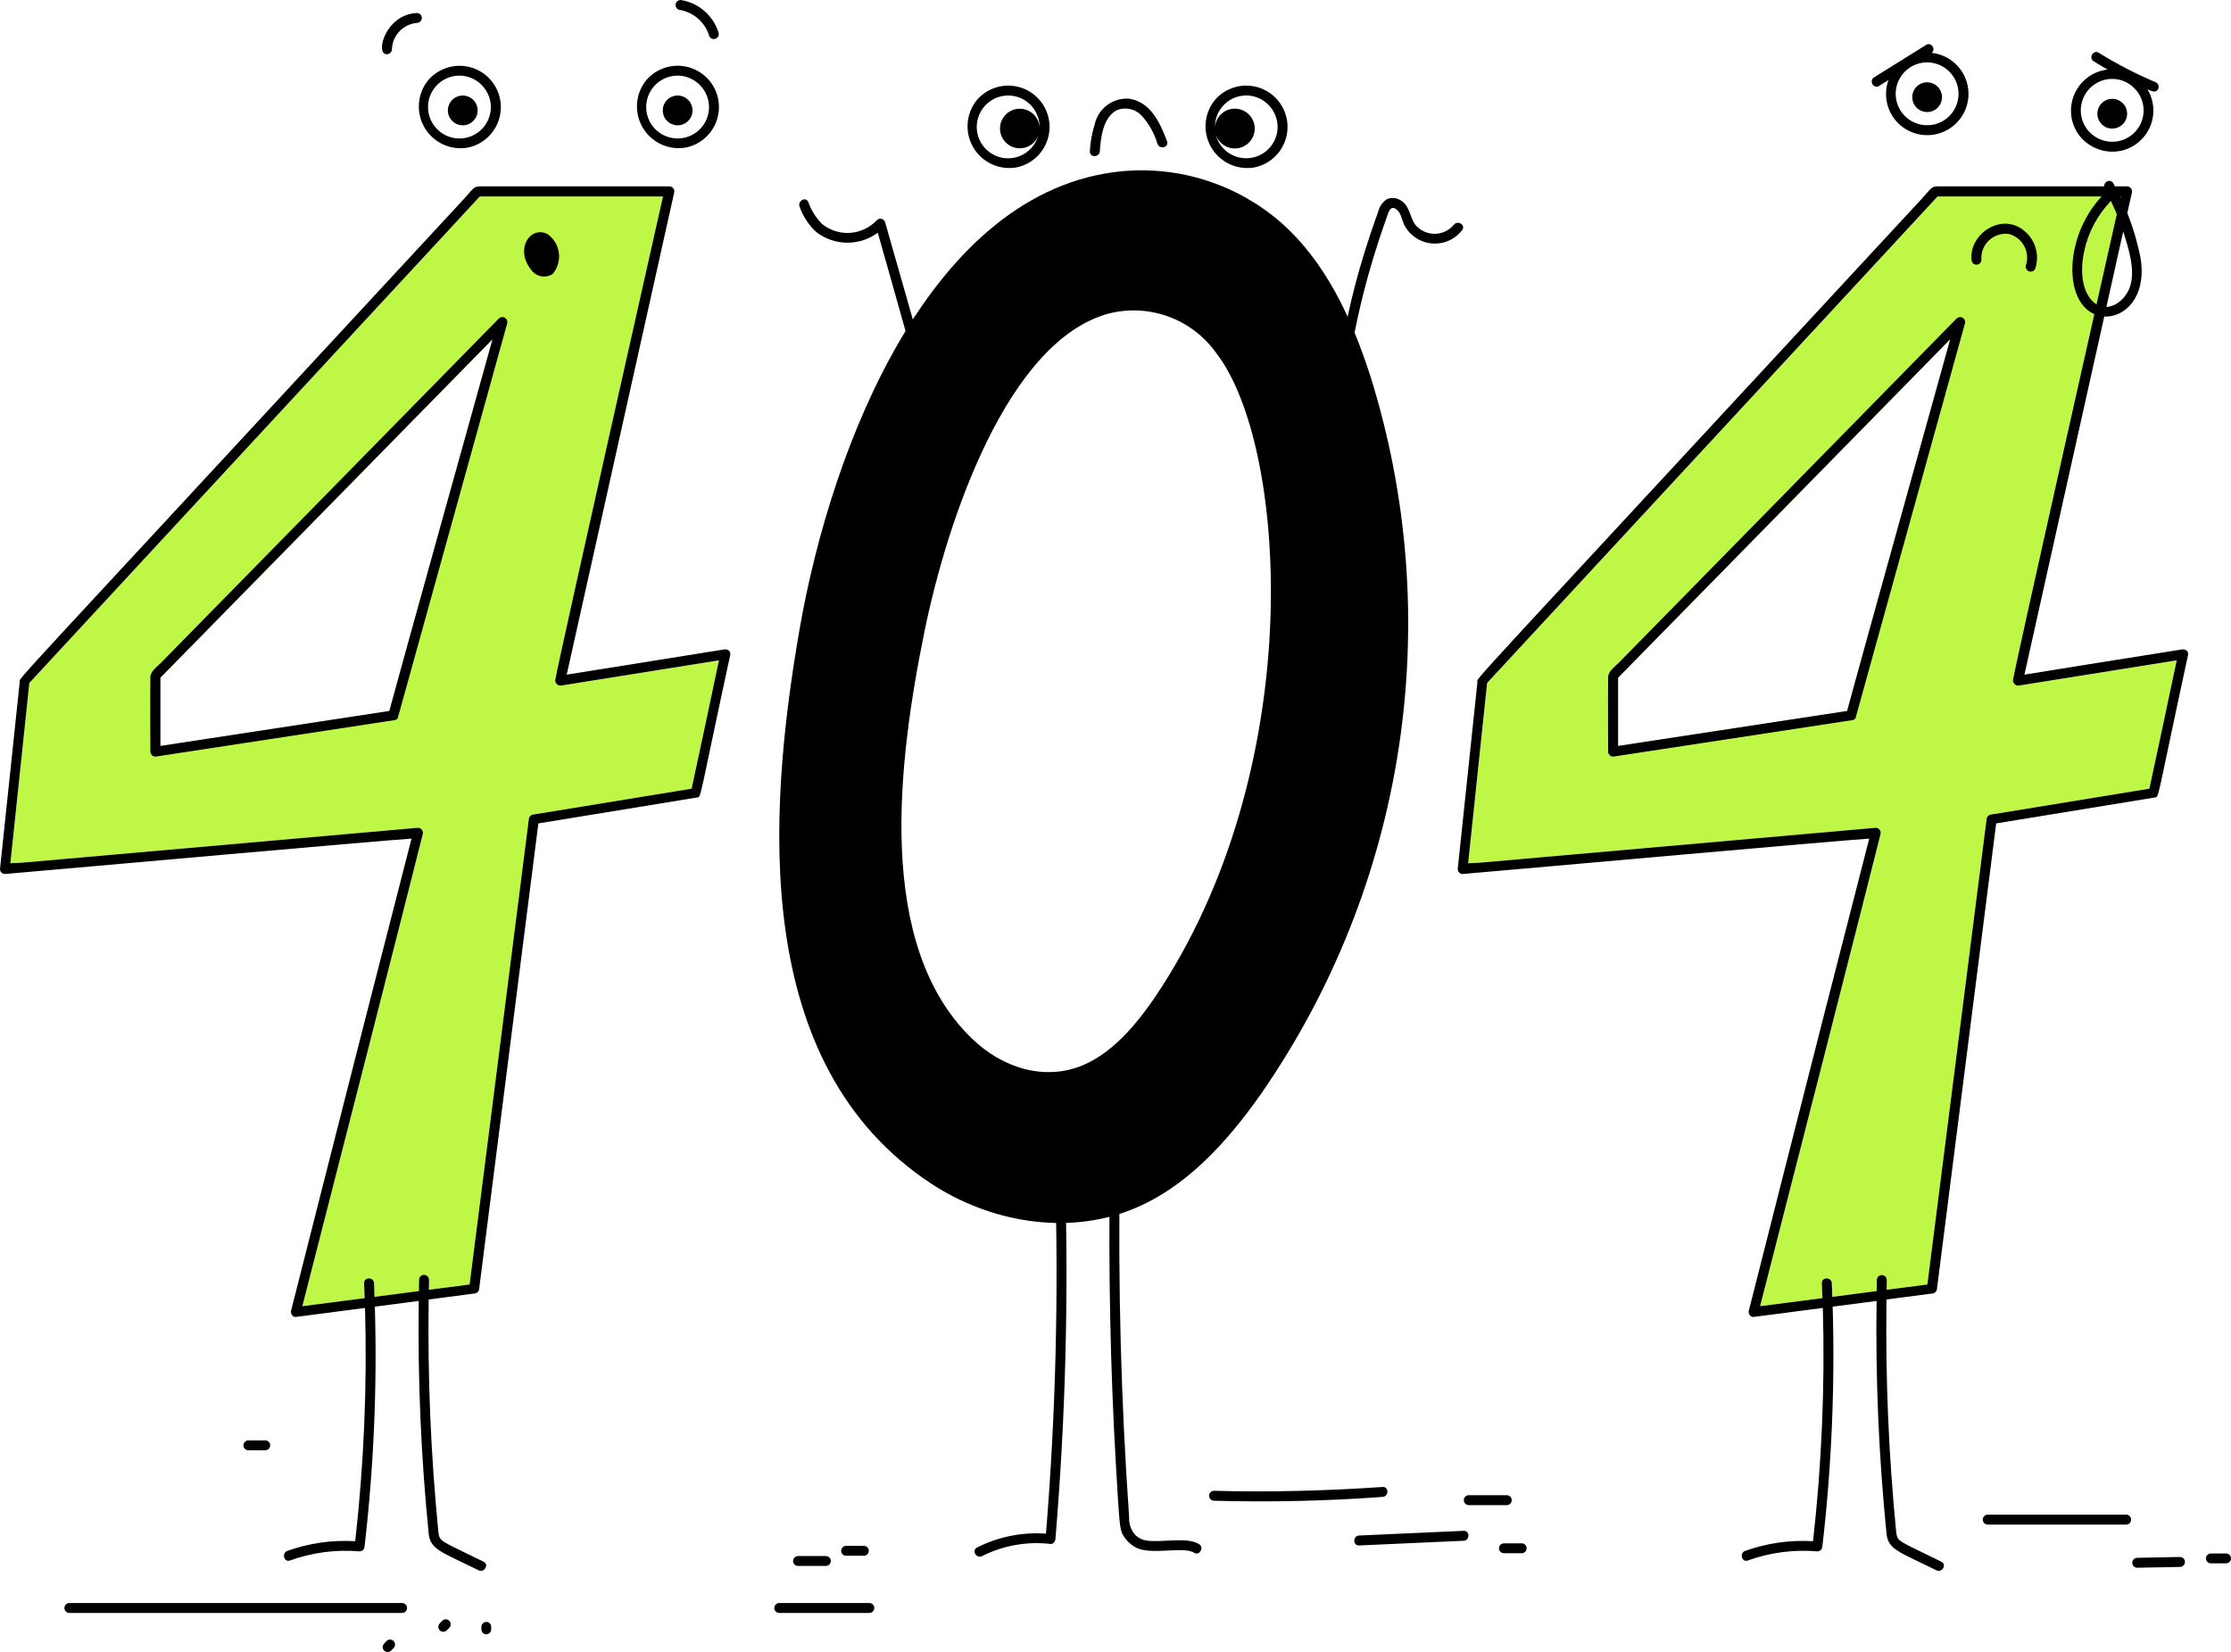 <svg width="636" height="471" viewBox="0 0 636 471" fill="none" xmlns="http://www.w3.org/2000/svg">
<path d="M159.988 195.407C159.734 195.445 159.475 195.417 159.236 195.325C158.997 195.234 158.785 195.082 158.622 194.885C158.458 194.688 158.348 194.452 158.303 194.2C158.257 193.948 158.277 193.688 158.361 193.446C159.318 187.783 188.102 60.028 189.006 56.005H136.743C136.488 56.34 143.992 48.193 8.365 194.668C8.148 196.696 4.546 230.963 2.953 246.078C4.044 245.961 5.232 245.994 6.223 245.91C9.44 245.626 115.258 236.294 119.164 235.956C119.381 235.96 119.594 236.012 119.788 236.11C119.981 236.209 120.149 236.349 120.28 236.522C120.411 236.695 120.5 236.896 120.542 237.109C120.583 237.321 120.576 237.541 120.52 237.75C120.416 238.015 117.333 250.904 86.186 372.327C87.659 372.142 99.507 370.599 103.949 370.03C103.899 368.605 103.865 367.199 103.798 365.773C103.731 363.946 106.546 363.962 106.63 365.773C106.68 367.065 106.713 368.37 106.764 369.662C110.971 369.107 115.191 368.571 119.415 368.019L119.466 364.802C119.466 364.427 119.615 364.067 119.88 363.801C120.146 363.536 120.506 363.387 120.881 363.387C121.257 363.387 121.617 363.536 121.882 363.801C122.148 364.067 122.297 364.427 122.297 364.802C122.28 365.756 122.28 366.697 122.264 367.651L133.878 366.141C133.901 365.807 150.706 233.918 150.75 233.577C150.752 233.268 150.855 232.969 151.043 232.724C151.231 232.479 151.493 232.303 151.791 232.221C153.715 231.903 183.962 226.976 197.166 224.814C197.4 223.783 202.491 200.046 204.958 188.218C204.623 188.268 160.322 195.407 159.988 195.407ZM110.984 202.66C103.597 203.782 47.88 212.293 45.718 212.628V193.178C48.867 189.962 140.411 96.691 140.411 96.691C140.301 97.029 111.701 199.725 110.984 202.66ZM575.555 195.407C575.301 195.445 575.042 195.417 574.803 195.325C574.564 195.234 574.352 195.082 574.189 194.885C574.025 194.688 573.915 194.452 573.869 194.2C573.824 193.948 573.844 193.688 573.928 193.446C574.885 187.783 603.673 60.028 604.576 56.005H552.313C552.062 56.34 559.563 48.193 423.939 194.668C423.721 196.696 420.116 230.963 418.527 246.078C419.614 245.961 420.803 245.994 421.793 245.91C425.01 245.626 530.832 236.294 534.734 235.956C534.951 235.959 535.165 236.011 535.359 236.109C535.552 236.207 535.721 236.348 535.852 236.521C535.983 236.694 536.072 236.895 536.113 237.108C536.155 237.321 536.147 237.541 536.09 237.75C535.99 238.021 532.482 252.544 501.757 372.327C503.233 372.142 515.078 370.599 519.519 370.03C519.469 368.605 519.435 367.199 519.368 365.773C519.301 363.946 522.116 363.962 522.2 365.773C522.25 367.065 522.284 368.37 522.334 369.662C526.541 369.107 530.765 368.571 534.986 368.019C534.986 366.945 535.022 365.873 535.036 364.802C535.053 364.438 535.21 364.095 535.474 363.844C535.738 363.592 536.089 363.452 536.453 363.452C536.818 363.452 537.168 363.592 537.432 363.844C537.696 364.095 537.853 364.438 537.871 364.802C537.851 365.756 537.851 366.697 537.834 367.651L549.448 366.141C549.471 365.807 566.277 233.915 566.32 233.577C566.322 233.268 566.425 232.969 566.613 232.724C566.801 232.479 567.064 232.303 567.361 232.221C569.289 231.903 599.536 226.976 612.736 224.814C612.967 223.81 618.038 200.167 620.531 188.218C620.2 188.268 575.893 195.407 575.555 195.407ZM526.558 202.66C519.168 203.782 463.45 212.293 461.271 212.628V193.178L555.965 96.691C555.871 97.032 527.281 199.688 526.558 202.66Z" fill="#BFF747"/>
<path d="M390.591 106.996C385.313 90.692 377.839 74.453 364.92 63.21C358.752 57.9 351.576 53.889 343.823 51.416C336.069 48.943 327.896 48.06 319.792 48.818C265.698 54.073 237.075 126.505 227.88 179.686C218.763 232.354 214.107 303.471 265.333 337.303C282.005 348.311 303.924 352.2 322.49 344.827C337.957 338.695 349.654 325.709 359.274 312.117C379.813 282.589 393.316 248.749 398.745 213.192C404.173 177.635 401.384 141.307 390.591 106.996ZM331.249 281.217C325.148 290.719 317.895 299.699 308.864 303.572C298.003 308.211 285.824 304.576 276.941 295.914C249.679 269.372 255.811 217.895 263.553 179.974C270.036 148.177 287.263 97.042 316.171 89.35C321.802 87.939 327.728 88.26 333.175 90.269C338.622 92.278 343.336 95.883 346.702 100.613C366.808 126.475 373 216.215 331.249 281.217Z" fill="black"/>
<path d="M206.466 185.119C191.493 187.495 176.523 189.89 161.556 192.305L192.188 54.917C192.243 54.708 192.25 54.488 192.209 54.276C192.167 54.063 192.077 53.863 191.947 53.69C191.816 53.518 191.648 53.377 191.455 53.278C191.262 53.18 191.049 53.127 190.833 53.123H136.792C134.934 53.17 134.988 53.739 131.966 57.012C-2.232 202.065 5.824 192.69 5.616 194.467C5.148 198.791 0.087 246.867 3.99432e-06 247.721C-0 247.906 0.036 248.09 0.106 248.261C0.177 248.432 0.281 248.587 0.412 248.718C0.543 248.849 0.698 248.953 0.869 249.024C1.04 249.094 1.224 249.13 1.409 249.13C23.653 247.219 106.11 239.789 117.316 239.042C98.181 313.315 83.116 373.257 82.982 373.592C82.781 374.381 83.401 375.503 84.338 375.386L104.062 372.818C104.69 395.022 103.755 417.241 101.263 439.313C94.691 438.919 88.107 439.859 81.908 442.078C80.234 442.68 80.937 445.425 82.664 444.809C89.017 442.521 95.791 441.635 102.519 442.212C102.891 442.207 103.247 442.058 103.51 441.794C103.774 441.531 103.923 441.175 103.928 440.803C106.556 418.12 107.536 395.277 106.86 372.454C111.033 371.918 115.204 371.362 119.377 370.827C119.057 393.077 120.014 415.328 122.242 437.469C122.868 441.757 125.924 442.403 136.437 447.607C138.06 448.41 139.503 445.964 137.86 445.16C125.81 439.216 125.372 439.561 124.99 436.883C122.811 414.795 121.882 392.602 122.209 370.409C124.438 370.124 133.1 368.999 135.195 368.715C135.564 368.702 135.915 368.549 136.176 368.289C136.437 368.028 136.59 367.678 136.604 367.309C136.645 366.975 153.453 235.046 153.477 234.711C166.63 232.566 196.76 227.639 198.688 227.321C199.993 227.127 199.063 228.754 208.157 186.752C208.444 185.721 207.537 184.948 206.466 185.119ZM197.165 224.814C183.961 226.976 153.714 231.903 151.79 232.221C151.492 232.303 151.23 232.479 151.042 232.724C150.854 232.969 150.751 233.268 150.749 233.577C150.705 233.911 133.9 365.803 133.877 366.141L122.263 367.651C122.263 366.697 122.263 365.756 122.296 364.802C122.296 364.427 122.147 364.067 121.881 363.801C121.616 363.536 121.256 363.387 120.88 363.387C120.505 363.387 120.145 363.536 119.879 363.801C119.614 364.067 119.464 364.427 119.464 364.802L119.414 368.019C115.19 368.571 110.97 369.107 106.763 369.662C106.712 368.37 106.679 367.065 106.629 365.773C106.545 363.962 103.73 363.946 103.797 365.773C103.864 367.199 103.898 368.605 103.948 370.03C99.506 370.599 87.661 372.142 86.185 372.326C117.332 250.904 120.415 238.015 120.519 237.75C120.575 237.541 120.582 237.321 120.541 237.109C120.499 236.896 120.41 236.695 120.279 236.522C120.148 236.349 119.98 236.208 119.786 236.11C119.593 236.012 119.38 235.96 119.163 235.956C115.257 236.291 9.439 245.626 6.222 245.91C5.218 245.994 4.043 245.96 2.952 246.078C4.545 230.963 8.147 196.696 8.364 194.668C143.991 48.193 136.491 56.34 136.742 56.005H189.005C188.101 60.021 159.314 187.783 158.357 193.446C158.273 193.688 158.253 193.948 158.298 194.2C158.344 194.452 158.454 194.688 158.617 194.885C158.781 195.082 158.992 195.234 159.232 195.325C159.471 195.417 159.73 195.445 159.983 195.407H160.033C173.79 193.212 203.735 188.419 204.957 188.218C202.395 200.424 199.798 212.623 197.165 224.814Z" fill="black"/>
<path d="M142.221 90.777C141.056 91.958 48.766 186.022 45.884 188.938C44.796 190.045 42.902 191.334 42.872 193.011C42.791 198.031 42.872 214.606 42.872 214.258C42.877 214.474 42.931 214.686 43.03 214.878C43.128 215.071 43.269 215.239 43.441 215.369C43.614 215.5 43.813 215.59 44.025 215.633C44.237 215.675 44.456 215.67 44.666 215.617C52.324 214.442 109.731 205.679 112.513 205.261C112.788 205.237 113.044 205.113 113.233 204.911C113.422 204.71 113.53 204.446 113.537 204.17C114.541 200.468 144.587 92.183 144.604 92.116C144.672 91.816 144.641 91.502 144.516 91.222C144.391 90.941 144.179 90.708 143.912 90.557C143.644 90.407 143.334 90.347 143.03 90.386C142.725 90.426 142.441 90.563 142.221 90.777ZM110.983 202.66C103.596 203.782 47.879 212.293 45.717 212.628V193.178C48.866 189.962 140.41 96.691 140.41 96.691C140.299 97.029 111.699 199.725 110.983 202.66ZM622.023 185.119C608.257 187.274 578.318 192.104 577.113 192.305C577.983 188.385 607.725 55.001 607.742 54.917C607.797 54.708 607.805 54.488 607.763 54.275C607.722 54.063 607.632 53.862 607.502 53.689C607.371 53.516 607.203 53.375 607.009 53.277C606.816 53.179 606.603 53.126 606.386 53.123H552.345C550.488 53.17 550.551 53.725 547.519 57.012C413.057 202.242 421.367 192.76 421.173 194.467C420.701 198.791 415.64 246.867 415.56 247.721C415.56 247.906 415.596 248.089 415.666 248.26C415.737 248.431 415.84 248.586 415.971 248.717C416.101 248.848 416.256 248.952 416.427 249.023C416.598 249.094 416.781 249.13 416.966 249.13C439.304 247.212 521.62 239.792 532.872 239.042C513.279 315.093 498.68 373.257 498.539 373.592C498.338 374.381 498.957 375.503 499.898 375.386L519.645 372.818C520.273 395.022 519.338 417.241 516.847 439.313C510.275 438.919 503.69 439.859 497.491 442.078C495.818 442.68 496.521 445.425 498.248 444.809C504.601 442.521 511.374 441.635 518.102 442.212C518.475 442.207 518.83 442.058 519.094 441.794C519.357 441.531 519.507 441.175 519.511 440.803C522.141 418.121 523.121 395.277 522.443 372.454C526.617 371.918 530.787 371.362 534.961 370.827C534.64 393.078 535.598 415.328 537.829 437.469C538.452 441.76 541.494 442.403 552.021 447.607C553.644 448.41 555.086 445.964 553.443 445.16C541.394 439.216 540.959 439.561 540.574 436.883C538.396 414.795 537.467 392.602 537.793 370.409C540.022 370.124 548.684 368.999 550.779 368.715C551.148 368.703 551.499 368.551 551.76 368.29C552.022 368.029 552.175 367.678 552.188 367.309C552.231 366.975 569.037 235.063 569.06 234.711C582.217 232.566 612.344 227.639 614.271 227.321C615.573 227.127 614.67 228.66 623.74 186.752C624.015 185.721 623.108 184.948 622.023 185.119ZM612.735 224.814C599.535 226.976 569.288 231.903 567.36 232.221C567.062 232.303 566.8 232.479 566.612 232.724C566.424 232.969 566.321 233.268 566.319 233.577C566.276 233.911 549.47 365.806 549.447 366.141L537.833 367.651C537.833 366.697 537.833 365.756 537.87 364.802C537.852 364.438 537.695 364.095 537.431 363.844C537.167 363.592 536.816 363.452 536.452 363.452C536.088 363.452 535.737 363.592 535.473 363.844C535.209 364.095 535.052 364.438 535.035 364.802L534.984 368.019C530.764 368.571 526.54 369.107 522.333 369.662C522.283 368.37 522.249 367.065 522.199 365.773C522.115 363.962 519.3 363.946 519.367 365.773C519.434 367.199 519.468 368.605 519.518 370.03C515.076 370.599 503.231 372.142 501.755 372.326C532.481 252.544 535.988 238.021 536.089 237.75C536.145 237.541 536.152 237.321 536.111 237.109C536.069 236.896 535.98 236.695 535.849 236.522C535.718 236.349 535.55 236.208 535.357 236.11C535.163 236.012 534.95 235.96 534.733 235.956C530.831 236.291 425.009 245.626 421.792 245.91C420.788 245.994 419.613 245.96 418.526 246.078C420.115 230.963 423.72 196.696 423.938 194.668C559.561 48.193 552.061 56.34 552.312 56.005H604.575C603.672 60.021 574.884 187.783 573.927 193.446C573.843 193.688 573.823 193.948 573.868 194.2C573.914 194.452 574.024 194.688 574.187 194.885C574.351 195.082 574.563 195.234 574.802 195.325C575.041 195.417 575.3 195.445 575.553 195.407H575.604C589.36 193.212 619.305 188.419 620.53 188.218C618.034 200.167 612.966 223.797 612.735 224.814Z" fill="black"/>
<path d="M557.792 90.777C556.627 91.958 464.337 186.022 461.455 188.937C460.368 190.045 458.473 191.334 458.443 193.011C458.363 198.031 458.443 214.606 458.443 214.258C458.448 214.474 458.503 214.686 458.601 214.878C458.7 215.071 458.841 215.238 459.013 215.369C459.185 215.5 459.385 215.59 459.597 215.632C459.809 215.675 460.028 215.67 460.237 215.616C467.895 214.442 525.303 205.679 528.088 205.261C528.362 205.237 528.619 205.112 528.807 204.911C528.995 204.709 529.103 204.445 529.108 204.17C530.129 200.468 560.158 92.182 560.175 92.115C560.243 91.816 560.212 91.502 560.088 91.222C559.963 90.941 559.751 90.708 559.483 90.557C559.215 90.407 558.906 90.347 558.601 90.386C558.296 90.426 558.013 90.563 557.792 90.777ZM526.558 202.66C519.168 203.781 463.45 212.293 461.271 212.628V193.178L555.965 96.691C555.871 97.032 527.281 199.688 526.558 202.66ZM156.062 66.712C151.292 64.262 146.603 70.862 151.436 76.933C152.107 77.871 153.11 78.517 154.242 78.739C155.373 78.96 156.546 78.741 157.521 78.125C158.225 77.301 158.749 76.339 159.059 75.3C159.369 74.262 159.458 73.17 159.321 72.095C159.183 71.02 158.822 69.986 158.261 69.058C157.7 68.131 156.951 67.332 156.062 66.712ZM577.533 75.628C577.433 75.99 577.481 76.377 577.666 76.704C577.852 77.031 578.16 77.27 578.522 77.37C578.884 77.47 579.271 77.422 579.598 77.237C579.924 77.051 580.164 76.743 580.264 76.381C580.881 74.385 580.851 72.245 580.177 70.267C579.503 68.29 578.22 66.576 576.512 65.373C570.199 60.744 561.283 66.846 562.033 74.102C562.05 74.463 562.206 74.804 562.468 75.054C562.73 75.303 563.078 75.442 563.44 75.442C563.802 75.442 564.15 75.303 564.412 75.054C564.674 74.804 564.83 74.463 564.848 74.102C564.764 73.063 564.917 72.019 565.294 71.047C565.671 70.076 566.262 69.202 567.025 68.492C567.787 67.781 568.7 67.252 569.695 66.944C570.691 66.635 571.743 66.556 572.773 66.712C573.682 66.967 574.531 67.403 575.267 67.995C576.003 68.587 576.611 69.321 577.056 70.154C577.501 70.987 577.772 71.902 577.854 72.842C577.936 73.783 577.827 74.731 577.533 75.628ZM303.591 334.823C303.537 333.012 300.709 332.996 300.759 334.823C301.817 368.956 300.956 403.121 298.179 437.158C291.389 436.669 284.594 438.037 278.522 441.114C276.895 441.917 278.321 444.364 279.944 443.561C285.975 440.528 292.761 439.321 299.467 440.09C300.271 440.193 300.826 439.37 300.876 438.681C303.76 404.141 304.667 369.466 303.591 334.823ZM341.83 440.157C338.363 437.934 331.026 439.855 326.578 439.086C325.488 438.871 324.483 438.347 323.683 437.576C323.061 436.895 322.581 436.097 322.273 435.228C321.965 434.358 321.834 433.436 321.889 432.515C319.578 399.563 318.695 366.526 319.241 333.498C319.241 333.122 319.092 332.762 318.827 332.497C318.561 332.231 318.201 332.082 317.826 332.082C317.45 332.082 317.09 332.231 316.825 332.497C316.559 332.762 316.41 333.122 316.41 333.498C315.955 361.613 316.507 389.707 318.12 417.601C319.124 434.892 319.231 435.648 320.028 437.348C320.831 438.846 322.038 440.088 323.512 440.933C327.699 443.561 337.272 440.598 340.404 442.607C341.944 443.577 343.36 441.137 341.83 440.157ZM367.1 95.369C369.594 97.36 370.4 100.513 372.211 103.027C372.992 104.323 374.12 105.375 375.467 106.064C376.814 106.754 378.327 107.053 379.835 106.929C387.142 105.517 383.119 96.041 395.436 61.618C395.888 60.362 396.39 58.468 398.013 59.626C399.352 60.563 399.623 62.541 400.229 63.93C400.964 65.434 402.072 66.724 403.448 67.679C404.823 68.633 406.419 69.22 408.085 69.383C409.751 69.546 411.431 69.28 412.965 68.61C414.5 67.941 415.837 66.889 416.85 65.557C417.904 64.064 415.444 62.658 414.403 64.131C413.734 64.916 412.903 65.547 411.968 65.981C411.032 66.414 410.013 66.64 408.982 66.644C407.951 66.647 406.931 66.427 405.993 65.999C405.054 65.571 404.22 64.945 403.546 64.165C401.785 61.852 401.986 58.602 399.154 57.029C398.587 56.682 397.944 56.479 397.281 56.438C396.617 56.398 395.954 56.52 395.349 56.795C394.075 57.642 393.18 58.951 392.855 60.446C380.722 93.846 383.982 104.754 378.493 104.215C373.868 103.716 372.87 96.386 369.122 93.391C367.686 92.249 365.674 94.217 367.1 95.369ZM272.591 95.586C271.797 97.421 270.684 99.1 269.304 100.547C268.267 101.618 266.372 103.612 264.695 103.479C263.497 103.392 263.33 102.106 262.252 98.184C261.613 95.921 254.996 72.713 252.332 63.375C252.265 63.137 252.137 62.921 251.961 62.748C251.785 62.575 251.566 62.451 251.327 62.388C251.089 62.326 250.837 62.327 250.599 62.391C250.361 62.456 250.143 62.581 249.969 62.756C247.984 64.882 245.265 66.176 242.363 66.375C239.461 66.573 236.591 65.663 234.335 63.827C232.581 62.053 231.242 59.913 230.412 57.561C229.676 55.888 227.246 57.343 227.965 58.983C228.937 61.697 230.544 64.139 232.651 66.106C235.154 68.058 238.227 69.138 241.401 69.18C244.575 69.222 247.675 68.225 250.23 66.34C261.097 104.382 260.518 104.392 262.647 105.721C263.374 106.1 264.186 106.288 265.005 106.267C265.825 106.246 266.626 106.016 267.333 105.601C270.791 103.68 273.496 100.644 275.007 96.989C275.774 95.365 273.331 93.926 272.591 95.586ZM318.388 31.404C319.581 30.916 320.895 30.802 322.154 31.078C323.414 31.354 324.56 32.005 325.44 32.947C327.545 35.258 329.093 38.021 329.965 41.023C330.601 42.717 333.332 41.977 332.696 40.27C330.752 35.093 328.011 28.974 321.805 28.121C319.564 27.98 317.346 28.648 315.556 30.004C313.766 31.361 312.522 33.315 312.052 35.511C311.276 37.984 310.82 40.546 310.697 43.136C310.576 44.946 313.394 44.946 313.528 43.136C313.779 39.263 314.452 33.406 318.388 31.404ZM75.613 413.397C75.987 413.397 76.345 413.249 76.61 412.985C76.874 412.72 77.022 412.362 77.022 411.988C77.022 411.615 76.874 411.256 76.61 410.992C76.345 410.728 75.987 410.579 75.613 410.579H70.804C70.43 410.579 70.072 410.728 69.807 410.992C69.543 411.256 69.394 411.615 69.394 411.988C69.394 412.362 69.543 412.72 69.807 412.985C70.072 413.249 70.43 413.397 70.804 413.397H75.613ZM394.144 423.853C378.135 424.955 362.09 425.376 346.034 424.941C345.67 424.959 345.327 425.116 345.075 425.38C344.824 425.644 344.684 425.994 344.684 426.359C344.684 426.723 344.824 427.074 345.075 427.337C345.327 427.601 345.67 427.758 346.034 427.776C362.079 428.224 378.136 427.86 394.144 426.685C395.951 426.551 395.971 423.73 394.144 423.853ZM417.252 436.354L387.44 437.693C385.633 437.777 385.616 440.608 387.44 440.525C397.376 440.09 407.313 439.643 417.252 439.186C419.062 439.102 419.062 436.281 417.252 436.354ZM606.103 431.746H566.648C566.273 431.746 565.913 431.895 565.647 432.16C565.382 432.426 565.233 432.786 565.233 433.161C565.233 433.537 565.382 433.897 565.647 434.163C565.913 434.428 566.273 434.577 566.648 434.577H606.109C606.485 434.576 606.845 434.426 607.11 434.16C607.374 433.894 607.523 433.534 607.522 433.158C607.521 432.783 607.371 432.423 607.105 432.158C606.839 431.893 606.478 431.745 606.103 431.746ZM110.315 15.452C110.687 15.448 111.042 15.299 111.305 15.036C111.569 14.774 111.719 14.418 111.724 14.047C111.79 12.129 112.559 10.302 113.885 8.915C115.21 7.528 117.001 6.678 118.913 6.526C119.275 6.508 119.616 6.352 119.865 6.09C120.115 5.828 120.254 5.48 120.254 5.119C120.254 4.757 120.115 4.409 119.865 4.147C119.616 3.885 119.275 3.729 118.913 3.711C109.88 4.016 106.77 15.61 110.315 15.452ZM193.615 2.801C195.573 3.101 197.407 3.942 198.911 5.231C200.416 6.519 201.529 8.202 202.127 10.091C202.176 10.27 202.26 10.438 202.375 10.585C202.489 10.731 202.631 10.854 202.793 10.946C202.954 11.038 203.133 11.097 203.317 11.12C203.502 11.143 203.689 11.129 203.869 11.08C204.048 11.03 204.216 10.946 204.363 10.832C204.509 10.717 204.632 10.575 204.724 10.413C204.816 10.252 204.875 10.073 204.898 9.889C204.921 9.704 204.907 9.517 204.858 9.337C204.129 6.979 202.768 4.867 200.921 3.229C199.074 1.592 196.813 0.493 194.385 0.053C194.204 0.002 194.016 -0.012 193.83 0.01C193.644 0.033 193.464 0.091 193.301 0.183C193.137 0.275 192.994 0.398 192.878 0.545C192.762 0.693 192.677 0.862 192.626 1.042C192.576 1.222 192.561 1.411 192.583 1.597C192.606 1.783 192.664 1.963 192.756 2.126C192.848 2.29 192.971 2.433 193.119 2.549C193.266 2.665 193.435 2.75 193.615 2.801ZM535.672 24.503L538.349 22.829C537.649 24.779 537.477 26.88 537.852 28.917C538.227 30.955 539.135 32.857 540.483 34.43C541.831 36.003 543.572 37.191 545.528 37.873C547.484 38.555 549.586 38.706 551.62 38.312C554.385 37.783 556.869 36.279 558.619 34.074C560.37 31.869 561.271 29.109 561.16 26.296C561.049 23.482 559.932 20.802 558.012 18.743C556.093 16.683 553.498 15.38 550.7 15.071C551.905 14.033 550.583 11.871 549.107 12.792L534.263 22.043C532.706 23.027 534.115 25.473 535.672 24.503ZM558.328 26.749C558.326 28.589 557.758 30.384 556.7 31.89C555.642 33.396 554.146 34.54 552.415 35.166C550.684 35.791 548.803 35.868 547.026 35.386C545.25 34.904 543.665 33.887 542.488 32.473C541.31 31.058 540.597 29.316 540.445 27.481C540.293 25.647 540.71 23.811 541.639 22.222C542.568 20.633 543.963 19.369 545.636 18.601C547.309 17.834 549.177 17.6 550.988 17.933C553.049 18.312 554.912 19.402 556.253 21.013C557.594 22.623 558.328 24.653 558.328 26.749ZM133.212 42.098C135.067 41.743 136.81 40.948 138.293 39.778C139.777 38.609 140.957 37.099 141.734 35.378C142.512 33.656 142.863 31.773 142.76 29.887C142.656 28.001 142.1 26.167 141.139 24.541C140.178 22.915 138.84 21.544 137.237 20.544C135.635 19.543 133.816 18.943 131.932 18.794C130.049 18.645 128.158 18.951 126.418 19.687C124.678 20.422 123.141 21.565 121.936 23.02C120.457 24.904 119.582 27.19 119.424 29.58C119.267 31.97 119.834 34.351 121.053 36.413C122.271 38.475 124.084 40.121 126.254 41.135C128.423 42.149 130.848 42.485 133.212 42.098ZM132.593 21.705C134.645 22.102 136.496 23.196 137.834 24.802C139.171 26.408 139.913 28.427 139.933 30.517C139.932 32.358 139.364 34.154 138.307 35.66C137.249 37.166 135.753 38.311 134.022 38.937C132.292 39.563 130.41 39.64 128.633 39.159C126.857 38.678 125.272 37.66 124.094 36.246C122.916 34.832 122.202 33.089 122.05 31.255C121.898 29.421 122.315 27.584 123.243 25.995C124.172 24.406 125.568 23.141 127.241 22.374C128.913 21.606 130.782 21.372 132.593 21.705ZM195.389 42.081C197.244 41.727 198.987 40.931 200.471 39.762C201.954 38.592 203.134 37.083 203.911 35.361C204.689 33.639 205.041 31.756 204.937 29.87C204.833 27.984 204.278 26.15 203.317 24.524C202.355 22.898 201.017 21.527 199.415 20.527C197.812 19.527 195.993 18.927 194.11 18.777C192.227 18.628 190.335 18.934 188.595 19.67C186.856 20.405 185.318 21.549 184.113 23.003C182.636 24.888 181.762 27.174 181.606 29.563C181.449 31.952 182.017 34.332 183.235 36.393C184.453 38.454 186.265 40.1 188.434 41.115C190.602 42.13 193.026 42.466 195.389 42.081ZM194.787 21.705C196.838 22.102 198.69 23.196 200.028 24.802C201.365 26.408 202.107 28.427 202.127 30.517C202.125 32.358 201.557 34.154 200.499 35.661C199.441 37.167 197.944 38.311 196.213 38.936C194.481 39.562 192.599 39.638 190.823 39.156C189.046 38.673 187.461 37.655 186.284 36.24C185.107 34.824 184.394 33.081 184.243 31.246C184.093 29.411 184.511 27.574 185.441 25.986C186.372 24.397 187.769 23.134 189.443 22.368C191.117 21.602 192.986 21.37 194.797 21.705H194.787Z" fill="black"/>
<path d="M131.916 35.716C134.258 35.716 136.157 33.817 136.157 31.475C136.157 29.133 134.258 27.234 131.916 27.234C129.574 27.234 127.676 29.133 127.676 31.475C127.676 33.817 129.574 35.716 131.916 35.716Z" fill="black"/>
<path d="M193.178 35.716C195.52 35.716 197.419 33.817 197.419 31.475C197.419 29.133 195.52 27.234 193.178 27.234C190.836 27.234 188.938 29.133 188.938 31.475C188.938 33.817 190.836 35.716 193.178 35.716Z" fill="black"/>
<path d="M545.137 27.702C545.137 28.54 545.386 29.36 545.852 30.058C546.318 30.755 546.98 31.299 547.755 31.62C548.53 31.941 549.383 32.024 550.206 31.86C551.029 31.697 551.784 31.292 552.377 30.699C552.97 30.106 553.374 29.35 553.537 28.527C553.7 27.704 553.616 26.851 553.294 26.076C552.973 25.302 552.429 24.64 551.731 24.174C551.033 23.708 550.213 23.46 549.374 23.461C548.817 23.46 548.266 23.57 547.751 23.783C547.237 23.996 546.769 24.308 546.376 24.702C545.982 25.096 545.67 25.564 545.457 26.078C545.245 26.593 545.136 27.145 545.137 27.702ZM604.372 43.034C606.227 42.673 607.967 41.87 609.445 40.693C610.923 39.516 612.095 37.999 612.862 36.272C613.628 34.544 613.967 32.658 613.848 30.772C613.729 28.886 613.157 27.056 612.18 25.439C613.114 25.837 614.45 26.681 615.193 25.439C615.286 25.279 615.347 25.103 615.372 24.919C615.398 24.736 615.386 24.549 615.339 24.37C615.293 24.191 615.211 24.023 615.099 23.876C614.987 23.729 614.847 23.605 614.687 23.511C609.007 21.119 603.523 18.284 598.287 15.033C596.727 14.079 595.322 16.526 596.861 17.48C598.17 18.283 599.475 19.073 600.801 19.823C598.851 20.053 596.99 20.766 595.386 21.897C593.781 23.028 592.484 24.541 591.612 26.3C590.74 28.059 590.32 30.007 590.391 31.969C590.462 33.931 591.021 35.844 592.018 37.535C593.28 39.593 595.136 41.22 597.342 42.202C599.547 43.183 601.998 43.474 604.372 43.034ZM603.753 22.641C605.804 23.039 607.656 24.133 608.993 25.739C610.331 27.345 611.072 29.364 611.093 31.454C611.092 33.294 610.524 35.09 609.467 36.596C608.409 38.103 606.913 39.247 605.183 39.873C603.452 40.499 601.57 40.577 599.794 40.095C598.017 39.614 596.432 38.597 595.254 37.182C594.076 35.768 593.362 34.025 593.21 32.191C593.058 30.357 593.475 28.52 594.403 26.931C595.332 25.342 596.728 24.078 598.401 23.31C600.074 22.542 601.942 22.309 603.753 22.641Z" fill="black"/>
<path d="M602.147 36.652C604.489 36.652 606.388 34.754 606.388 32.411C606.388 30.07 604.489 28.171 602.147 28.171C599.805 28.171 597.906 30.07 597.906 32.411C597.906 34.754 599.805 36.652 602.147 36.652Z" fill="black"/>
<path d="M289.631 47.744C291.486 47.389 293.229 46.594 294.713 45.424C296.196 44.255 297.376 42.745 298.153 41.024C298.931 39.302 299.283 37.419 299.179 35.533C299.075 33.647 298.52 31.813 297.558 30.187C296.597 28.561 295.259 27.19 293.657 26.189C292.054 25.189 290.235 24.589 288.352 24.44C286.469 24.291 284.577 24.597 282.837 25.332C281.097 26.068 279.56 27.211 278.355 28.666C276.878 30.55 276.004 32.836 275.848 35.225C275.691 37.614 276.259 39.995 277.477 42.056C278.695 44.117 280.507 45.763 282.675 46.777C284.844 47.792 287.268 48.129 289.631 47.744ZM279.73 31.571C280.748 29.875 282.299 28.564 284.14 27.843C285.981 27.121 288.01 27.03 289.909 27.583C291.807 28.136 293.469 29.303 294.635 30.901C295.801 32.498 296.404 34.437 296.352 36.414C296.297 35.02 295.728 33.696 294.754 32.697C293.78 31.698 292.47 31.096 291.078 31.006C289.685 30.917 288.309 31.347 287.215 32.213C286.122 33.079 285.388 34.32 285.155 35.696C284.923 37.071 285.209 38.484 285.958 39.661C286.706 40.839 287.865 41.697 289.209 42.069C290.554 42.442 291.989 42.303 293.237 41.68C294.485 41.056 295.457 39.992 295.967 38.694C295.611 39.914 294.998 41.045 294.171 42.01C293.343 42.975 292.319 43.753 291.166 44.291C290.014 44.828 288.761 45.114 287.489 45.129C286.218 45.144 284.958 44.888 283.793 44.377C282.629 43.866 281.587 43.113 280.737 42.167C279.887 41.221 279.248 40.105 278.863 38.894C278.479 37.681 278.357 36.401 278.507 35.139C278.656 33.876 279.074 32.66 279.73 31.571ZM357.481 47.744C359.336 47.389 361.079 46.593 362.562 45.423C364.044 44.253 365.224 42.743 366.001 41.022C366.778 39.3 367.129 37.417 367.025 35.531C366.921 33.645 366.365 31.812 365.404 30.186C364.443 28.56 363.105 27.19 361.502 26.19C359.9 25.19 358.081 24.59 356.198 24.441C354.315 24.292 352.424 24.598 350.684 25.333C348.944 26.069 347.407 27.212 346.202 28.666C344.723 30.55 343.847 32.837 343.69 35.227C343.532 37.617 344.1 39.999 345.319 42.061C346.538 44.123 348.352 45.769 350.522 46.782C352.692 47.797 355.118 48.132 357.481 47.744ZM356.879 27.351C358.93 27.749 360.78 28.844 362.117 30.45C363.454 32.056 364.195 34.074 364.215 36.163C364.212 38.013 363.637 39.817 362.567 41.327C361.498 42.837 359.987 43.979 358.243 44.596C356.499 45.212 354.606 45.274 352.825 44.772C351.044 44.27 349.463 43.23 348.297 41.793C347.424 40.724 346.82 39.462 346.537 38.111C346.905 39.487 347.778 40.673 348.981 41.436C350.184 42.198 351.629 42.479 353.031 42.225C354.432 41.97 355.686 41.198 356.544 40.061C357.402 38.925 357.802 37.507 357.663 36.09C357.524 34.672 356.857 33.359 355.794 32.411C354.732 31.462 353.352 30.948 351.928 30.971C350.504 30.993 349.14 31.55 348.108 32.531C347.076 33.512 346.45 34.846 346.356 36.267C346.337 34.948 346.61 33.642 347.155 32.441C347.701 31.241 348.506 30.176 349.512 29.324C350.518 28.471 351.7 27.852 352.974 27.511C354.248 27.17 355.581 27.115 356.879 27.351ZM247.824 456.931H222.152C221.777 456.931 221.416 457.08 221.151 457.346C220.885 457.611 220.736 457.971 220.736 458.347C220.736 458.722 220.885 459.083 221.151 459.348C221.416 459.614 221.777 459.763 222.152 459.763H247.824C248.199 459.763 248.559 459.614 248.825 459.348C249.09 459.083 249.239 458.722 249.239 458.347C249.239 457.971 249.09 457.611 248.825 457.346C248.559 457.08 248.199 456.931 247.824 456.931ZM114.623 456.931H19.779C19.404 456.931 19.044 457.08 18.778 457.346C18.512 457.611 18.363 457.971 18.363 458.347C18.363 458.722 18.512 459.083 18.778 459.348C19.044 459.614 19.404 459.763 19.779 459.763H114.623C114.998 459.763 115.359 459.614 115.624 459.348C115.89 459.083 116.039 458.722 116.039 458.347C116.039 457.971 115.89 457.611 115.624 457.346C115.359 457.08 114.998 456.931 114.623 456.931ZM127.091 461.573C126.903 461.57 126.718 461.605 126.545 461.678C126.372 461.75 126.216 461.857 126.086 461.992C125.394 462.685 124.637 463.297 125.082 464.268C125.179 464.556 125.383 464.795 125.651 464.937C125.983 465.125 126.373 465.179 126.742 465.088C127.208 464.954 127.342 464.753 128.081 463.997C128.278 463.798 128.411 463.547 128.466 463.273C128.52 462.999 128.493 462.716 128.387 462.457C128.282 462.199 128.102 461.978 127.872 461.82C127.641 461.663 127.37 461.577 127.091 461.573ZM139.642 462.721C139.443 462.526 139.191 462.394 138.917 462.341C138.643 462.288 138.36 462.317 138.103 462.424C137.845 462.531 137.625 462.712 137.47 462.943C137.314 463.175 137.23 463.447 137.229 463.726C137.176 464.154 137.216 464.589 137.346 465.001C137.473 465.297 137.7 465.54 137.986 465.689C138.273 465.837 138.602 465.881 138.918 465.814C139.234 465.747 139.516 465.573 139.718 465.321C139.919 465.069 140.027 464.754 140.023 464.432C140.027 463.746 140.07 463.056 139.642 462.721ZM111.222 467.337C111.035 467.334 110.85 467.37 110.677 467.442C110.504 467.514 110.348 467.621 110.218 467.755C109.515 468.462 108.772 469.061 109.214 470.035C109.313 470.322 109.516 470.561 109.783 470.704C110.113 470.896 110.504 470.951 110.874 470.858C111.34 470.724 111.453 470.523 112.213 469.767C112.409 469.568 112.541 469.316 112.595 469.042C112.649 468.768 112.622 468.485 112.517 468.226C112.411 467.968 112.233 467.746 112.003 467.588C111.773 467.43 111.501 467.343 111.222 467.337ZM429.535 426.199H418.711C418.336 426.199 417.976 426.348 417.71 426.614C417.445 426.879 417.296 427.239 417.296 427.615C417.296 427.99 417.445 428.35 417.71 428.616C417.976 428.881 418.336 429.031 418.711 429.031H429.535C429.911 429.031 430.271 428.881 430.537 428.616C430.802 428.35 430.951 427.99 430.951 427.615C430.951 427.239 430.802 426.879 430.537 426.614C430.271 426.348 429.911 426.199 429.535 426.199ZM433.86 439.922H428.799C428.609 439.912 428.418 439.942 428.239 440.009C428.06 440.075 427.897 440.177 427.759 440.309C427.62 440.44 427.51 440.599 427.435 440.774C427.36 440.95 427.321 441.138 427.321 441.329C427.321 441.52 427.36 441.709 427.435 441.884C427.51 442.06 427.62 442.218 427.759 442.35C427.897 442.481 428.06 442.583 428.239 442.65C428.418 442.716 428.609 442.746 428.799 442.737H433.86C434.221 442.719 434.562 442.563 434.811 442.301C435.061 442.039 435.2 441.691 435.2 441.329C435.2 440.967 435.061 440.619 434.811 440.357C434.562 440.095 434.221 439.939 433.86 439.922ZM227.43 446.358H235.373C235.563 446.367 235.754 446.338 235.933 446.271C236.111 446.205 236.275 446.103 236.413 445.971C236.551 445.839 236.661 445.681 236.737 445.506C236.812 445.33 236.85 445.141 236.85 444.951C236.85 444.76 236.812 444.571 236.737 444.396C236.661 444.22 236.551 444.062 236.413 443.93C236.275 443.799 236.111 443.697 235.933 443.63C235.754 443.563 235.563 443.534 235.373 443.543H227.43C227.069 443.561 226.728 443.717 226.479 443.979C226.229 444.241 226.09 444.589 226.09 444.951C226.09 445.312 226.229 445.66 226.479 445.922C226.728 446.184 227.069 446.34 227.43 446.358ZM246.197 443.456C246.387 443.465 246.578 443.436 246.757 443.369C246.936 443.303 247.099 443.201 247.237 443.069C247.376 442.938 247.486 442.779 247.561 442.604C247.636 442.428 247.675 442.24 247.675 442.049C247.675 441.858 247.636 441.669 247.561 441.494C247.486 441.318 247.376 441.16 247.237 441.028C247.099 440.897 246.936 440.795 246.757 440.728C246.578 440.662 246.387 440.632 246.197 440.641H241.136C240.775 440.659 240.434 440.815 240.185 441.077C239.935 441.339 239.796 441.687 239.796 442.049C239.796 442.411 239.935 442.759 240.185 443.021C240.434 443.283 240.775 443.439 241.136 443.456H246.197ZM621.519 443.808C617.433 443.888 613.359 443.962 609.269 444.045C608.894 444.045 608.534 444.194 608.268 444.46C608.003 444.725 607.854 445.086 607.854 445.461C607.854 445.837 608.003 446.197 608.268 446.462C608.534 446.728 608.894 446.877 609.269 446.877C613.359 446.793 617.433 446.726 621.519 446.642C621.883 446.625 622.227 446.468 622.478 446.204C622.729 445.94 622.87 445.59 622.87 445.225C622.87 444.861 622.729 444.51 622.478 444.246C622.227 443.982 621.883 443.825 621.519 443.808ZM634.522 442.804H630.198C629.837 442.821 629.496 442.977 629.246 443.239C628.997 443.501 628.858 443.849 628.858 444.211C628.858 444.573 628.997 444.921 629.246 445.183C629.496 445.445 629.837 445.601 630.198 445.618H634.522C634.713 445.628 634.904 445.598 635.082 445.532C635.261 445.465 635.425 445.363 635.563 445.231C635.701 445.1 635.811 444.941 635.886 444.766C635.962 444.591 636 444.402 636 444.211C636 444.02 635.962 443.831 635.886 443.656C635.811 443.48 635.701 443.322 635.563 443.191C635.425 443.059 635.261 442.957 635.082 442.89C634.904 442.824 634.713 442.794 634.522 442.804Z" fill="black"/>
<path d="M610.157 73.231C608.67 65.893 606.074 58.825 602.459 52.269C601.602 50.659 599.173 52.084 600.013 53.691C600.18 54.009 600.331 54.361 600.498 54.665C600.377 54.722 600.264 54.795 600.163 54.883C590.614 64.388 588.834 78.198 592.639 85.297C597.934 95.177 613.116 89.752 610.157 73.231ZM605.348 84.909C599.484 91.372 591.29 85.227 594.135 71.671C595.278 66.251 597.927 61.262 601.777 57.279C603.649 61.255 605.191 65.38 606.385 69.609C607.761 74.469 609.11 80.765 605.348 84.909Z" fill="black"/>
</svg>
